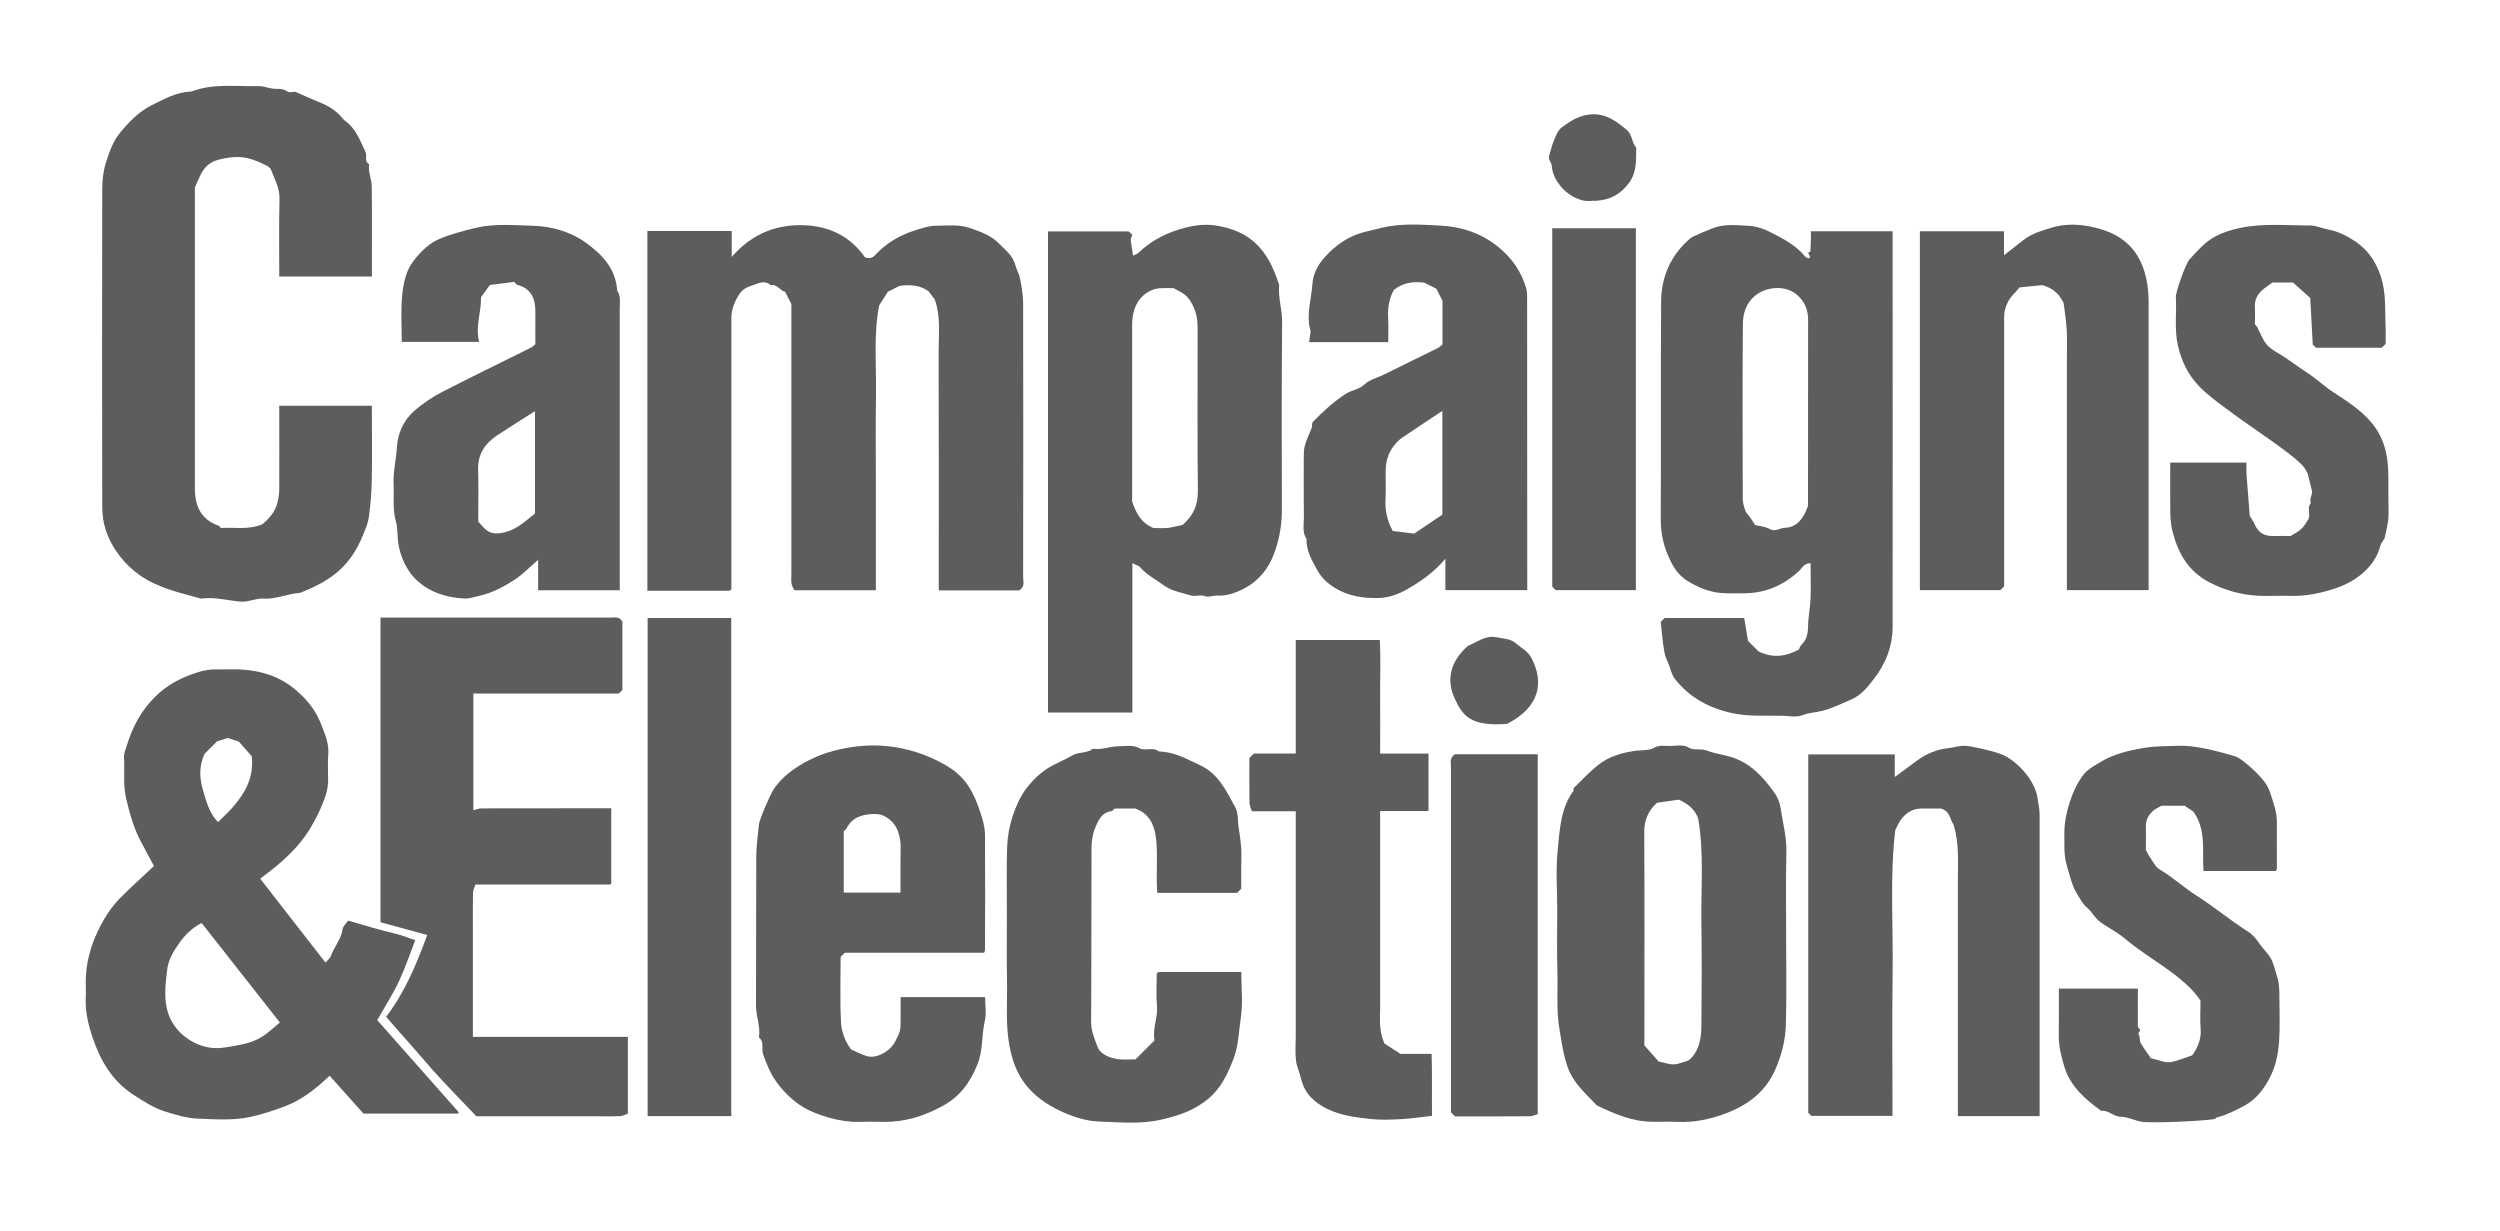 <?xml version="1.0" encoding="utf-8"?>
<!-- Generator: Adobe Illustrator 26.5.0, SVG Export Plug-In . SVG Version: 6.00 Build 0)  -->
<svg version="1.1" xmlns="http://www.w3.org/2000/svg" xmlns:xlink="http://www.w3.org/1999/xlink" x="0px" y="0px"
	 viewBox="0 0 200 98.47" style="enable-background:new 0 0 200 98.47;" xml:space="preserve">
<style type="text/css">
	.st0{fill:#FFFFFF;}
	.st1{fill:#03A8F3;}
	.st2{fill:#F39424;}
	.st3{fill:#97979A;}
	.st4{fill:#909092;}
	.st5{fill:#919093;}
	.st6{fill:#8F8F92;}
	.st7{fill:#8F8F91;}
	.st8{fill:#8E8E91;}
	.st9{fill:#919194;}
	.st10{fill:#909093;}
	.st11{fill:#929295;}
	.st12{fill:#908F92;}
	.st13{fill:#8E8E92;}
	.st14{fill-rule:evenodd;clip-rule:evenodd;fill:#231F20;}
	.st15{fill-rule:evenodd;clip-rule:evenodd;fill:#FF414C;}
	.st16{fill:#154A92;}
	.st17{fill:#5E5C5C;}
</style>
<g id="bg_white">
	<rect x="-821" y="-25.62" class="st0" width="1058.55" height="198.38"/>
</g>
<g id="Layer_1">
	<g>
		<path class="st17" d="M51.81,18.48h6.73v2.07c1.7-1.95,3.77-2.69,6.15-2.51c1.9,0.15,3.45,1.02,4.5,2.54
			c0.41,0.15,0.64,0.03,0.85-0.2c0.91-0.99,2.04-1.61,3.31-2c0.49-0.15,0.99-0.32,1.49-0.32c0.91,0,1.83-0.13,2.75,0.18
			c0.78,0.26,1.72,0.62,2.24,1.16c0.53,0.55,1.19,1,1.4,1.82c0.09,0.36,0.3,0.68,0.37,1.04c0.12,0.65,0.25,1.31,0.25,1.96
			c0.02,7.3,0.01,14.6,0,21.9c0,0.38,0.17,0.81-0.31,1.11H75.1v-0.95c0-6.07,0.01-12.13-0.01-18.19c0-1.35,0.18-2.72-0.3-4.12
			c-0.1-0.14-0.27-0.35-0.5-0.66c-0.6-0.46-1.41-0.57-2.33-0.44c-0.27,0.14-0.61,0.31-0.93,0.47c-0.23,0.36-0.47,0.74-0.7,1.1
			c-0.46,2.39-0.21,4.8-0.25,7.2c-0.04,2.4-0.01,4.79-0.01,7.19v7.3v1.09h-6.52c-0.07-0.16-0.2-0.34-0.23-0.53
			c-0.04-0.25-0.01-0.51-0.01-0.76v-21.6c-0.18-0.36-0.34-0.67-0.5-0.99c-0.41-0.07-0.63-0.64-1.16-0.53
			c-0.49-0.43-0.97-0.15-1.46,0.02c-0.45,0.15-0.81,0.3-1.1,0.79c-0.36,0.59-0.58,1.16-0.58,1.84c0,7.23,0,14.46,0,21.68
			c-0.03,0.03-0.05,0.06-0.08,0.08c-0.03,0.02-0.06,0.03-0.09,0.04c-2.17,0-4.35,0-6.55,0V18.48z"/>
		<path class="st17" d="M17.44,65.77c0.38-0.38,0.79-0.75,1.15-1.16c1-1.14,1.74-2.39,1.55-4.11c-0.34-0.38-0.73-0.83-1.03-1.17
			c-0.42-0.14-0.71-0.23-0.89-0.29c-0.31,0.1-0.54,0.17-0.86,0.27c-0.3,0.3-0.68,0.68-1,1c-0.46,1.01-0.4,1.96-0.12,2.91
			C16.51,64.13,16.74,65.05,17.44,65.77 M16.13,73.84c-0.77,0.38-1.36,0.99-1.81,1.64c-0.43,0.61-0.85,1.26-0.95,2.11
			c-0.15,1.24-0.25,2.3,0.03,3.3c0.5,1.81,2.32,2.97,3.93,2.96c0.49,0,0.96-0.1,1.44-0.18c0.9-0.15,1.73-0.37,2.46-0.91
			c0.4-0.3,0.76-0.63,1.16-0.96C20.3,79.15,18.24,76.53,16.13,73.84 M20.82,70.3c1.72,2.2,3.44,4.42,5.22,6.71
			c0.18-0.22,0.37-0.35,0.43-0.52c0.24-0.74,0.82-1.32,0.93-2.13c0.04-0.27,0.32-0.51,0.45-0.71c1.3,0.36,2.52,0.76,3.77,1.04
			c0.57,0.13,1.08,0.36,1.6,0.52c-0.44,1.13-0.81,2.25-1.31,3.31c-0.49,1.03-1.12,2.01-1.73,3.09c2.16,2.44,4.33,4.9,6.51,7.36
			c0,0,0.01,0.03,0,0.05c-0.02,0.03-0.05,0.07-0.08,0.07c-2.54,0-5.08,0-7.53,0c-0.94-1.05-1.83-2.04-2.71-3.03
			c-1.06,1-2.19,1.92-3.57,2.44c-0.88,0.33-1.77,0.63-2.71,0.84c-1.43,0.32-2.86,0.2-4.27,0.15c-0.89-0.03-1.8-0.32-2.68-0.59
			c-0.9-0.29-1.64-0.8-2.41-1.28C8.97,86.5,8,84.8,7.38,82.92c-0.32-0.97-0.57-2-0.52-3.06c0.03-0.58-0.02-1.16,0.01-1.74
			c0.03-0.52,0.1-1.04,0.22-1.54c0.13-0.55,0.3-1.11,0.53-1.63c0.55-1.28,1.26-2.45,2.3-3.41c0.18-0.17,0.35-0.36,0.54-0.53
			c0.6-0.56,1.2-1.11,1.86-1.73c-0.34-0.63-0.73-1.34-1.1-2.05c-0.55-1.06-0.85-2.19-1.13-3.35c-0.26-1.11-0.1-2.2-0.17-3.3
			c-0.02-0.29,0.12-0.59,0.21-0.89c0.49-1.63,1.19-2.83,2.21-3.88c0.99-1.01,2.18-1.63,3.52-2.04c0.47-0.14,0.94-0.23,1.43-0.22
			c0.73,0.02,1.46-0.04,2.18,0.02c1.57,0.12,2.99,0.59,4.23,1.66c0.87,0.75,1.56,1.6,1.97,2.66c0.31,0.8,0.67,1.58,0.59,2.48
			c-0.05,0.65-0.02,1.31-0.01,1.96c0.02,0.7-0.19,1.36-0.45,1.99c-0.25,0.62-0.56,1.22-0.9,1.81c-0.61,1.05-1.41,1.94-2.31,2.74
			C22.06,69.36,21.47,69.78,20.82,70.3"/>
		<path class="st17" d="M23.62,7.34c0.77,0.33,1.38,0.62,2,0.87c0.68,0.26,1.34,0.7,1.76,1.23c0.07,0.09,0.15,0.17,0.23,0.23
			c0.87,0.62,1.2,1.58,1.63,2.49c0.15,0.32-0.13,0.75,0.29,0.97c-0.1,0.61,0.2,1.18,0.21,1.76c0.03,2.39,0.01,4.79,0.01,7.23h-7.41
			c0-2.08-0.03-4.15,0.02-6.21c0.02-0.88-0.4-1.58-0.68-2.34c-0.06-0.14-0.24-0.26-0.39-0.34c-1.43-0.73-2.3-0.83-3.78-0.46
			c-0.71,0.18-1.15,0.58-1.45,1.19c-0.15,0.3-0.28,0.61-0.47,1.04c0,7.92,0,15.99,0,24.06c0,1.41,0.47,2.49,1.9,3
			c0.06,0.02,0.11,0.1,0.18,0.18c1.06-0.08,2.18,0.18,3.32-0.3c0.55-0.46,1.09-1.04,1.24-1.89c0.05-0.27,0.11-0.55,0.11-0.82
			c0.01-2.25,0-4.49,0-6.77h7.41v0.8c0,1.74,0.03,3.49-0.01,5.23c-0.02,0.95-0.1,1.91-0.23,2.85c-0.06,0.49-0.27,0.98-0.46,1.44
			C28,45.39,26.39,46.49,24,47.43c-1,0.06-1.94,0.53-2.97,0.46c-0.6-0.04-1.14,0.29-1.76,0.24c-1.06-0.08-2.1-0.4-3.18-0.24
			c-1.72-0.48-3.47-0.84-4.99-1.93c-1.06-0.77-2.13-1.99-2.65-3.59c-0.19-0.59-0.27-1.23-0.27-1.85c-0.02-8.47-0.02-16.93,0-25.4
			c0-0.69,0.08-1.41,0.28-2.06c0.26-0.83,0.56-1.71,1.09-2.37c0.72-0.9,1.54-1.75,2.62-2.29c1.01-0.5,1.99-1.05,3.15-1.08
			c1.75-0.67,3.58-0.39,5.38-0.43c0.36-0.01,0.73,0.15,1.11,0.2c0.38,0.06,0.75-0.06,1.13,0.2C23.14,7.45,23.5,7.34,23.62,7.34"/>
		<path class="st17" d="M144.64,40.47c0-4.88,0-9.89,0.01-14.9c0-0.83-0.32-1.51-0.92-2.01c-0.9-0.76-2.41-0.65-3.33,0.1
			c-0.74,0.61-0.97,1.46-0.97,2.31c-0.04,4.64-0.02,9.29-0.01,13.93c0,0.33,0.11,0.67,0.22,0.99c0.07,0.19,0.25,0.33,0.37,0.5
			c0.14,0.19,0.26,0.4,0.4,0.61c0.38,0.1,0.82,0.12,1.16,0.32c0.46,0.26,0.79-0.08,1.18-0.09c0.85-0.03,1.31-0.52,1.66-1.2
			C144.48,40.89,144.53,40.73,144.64,40.47 M132.86,49.75c0.15-0.15,0.22-0.22,0.31-0.31h6.37c0.11,0.64,0.21,1.25,0.3,1.83
			c0.33,0.33,0.64,0.64,0.84,0.84c1.17,0.57,2.19,0.41,3.23-0.15c0.04-0.08,0.09-0.26,0.2-0.37c0.4-0.4,0.53-0.86,0.53-1.42
			c0.01-0.73,0.16-1.46,0.2-2.2c0.04-0.76,0.01-1.52,0.01-2.29v-0.62c-0.54-0.01-0.68,0.39-0.93,0.62
			c-1.21,1.12-2.62,1.75-4.27,1.78c-0.55,0.01-1.09,0.01-1.63,0c-1.09-0.02-2.04-0.4-2.98-0.96c-0.94-0.56-1.35-1.44-1.71-2.34
			c-0.34-0.86-0.48-1.79-0.47-2.75c0.03-5.78-0.01-11.55,0.03-17.32c0.02-1.99,0.79-3.7,2.33-5.02c0.22-0.19,1.53-0.71,1.84-0.83
			c0.9-0.33,1.83-0.23,2.74-0.18c0.56,0.02,1.16,0.18,1.66,0.43c1.08,0.54,2.18,1.08,2.97,2.05c0.06,0.07,0.18,0.09,0.24,0.12
			c0.41-0.1-0.3-0.45,0.16-0.52c0.01-0.29,0.03-0.57,0.04-0.86c0.01-0.25,0-0.5,0-0.78h6.54v0.9c0,10.24,0.01,20.48,0,30.72
			c0,1.6-0.56,3-1.55,4.26c-0.52,0.67-1.01,1.27-1.83,1.61c-0.75,0.32-1.45,0.68-2.26,0.88c-0.52,0.13-1.07,0.14-1.59,0.35
			c-0.47,0.19-1.07,0.05-1.62,0.04c-1.32-0.03-2.63,0.08-3.94-0.2c-1.87-0.4-3.45-1.24-4.63-2.75c-0.24-0.3-0.33-0.73-0.47-1.11
			c-0.14-0.35-0.32-0.68-0.37-1.04C133,51.34,132.94,50.51,132.86,49.75"/>
		<path class="st17" d="M94.61,41.99c0.87-0.75,1.23-1.61,1.22-2.72c-0.05-4.14-0.02-8.27-0.02-12.41c0-0.67,0.03-1.32-0.2-1.98
			c-0.21-0.6-0.54-1.19-1.1-1.49c-0.21-0.11-0.41-0.22-0.63-0.34c-0.32,0-0.65-0.01-0.97,0c-0.97,0.02-1.81,0.71-2.13,1.63
			c-0.16,0.44-0.21,0.87-0.21,1.33c0,4.79,0,9.58,0,14.1c0.35,1.09,0.84,1.78,1.7,2.13c0.4,0,0.8,0.03,1.2-0.01
			C93.84,42.18,94.21,42.07,94.61,41.99 M90.59,45.05V57h-6.75V18.51h6.45c0.04,0.03,0.14,0.13,0.3,0.28
			c-0.05,0.12-0.11,0.27-0.14,0.35c0.06,0.43,0.12,0.83,0.19,1.31c0.16-0.08,0.33-0.12,0.43-0.22c1.09-1.05,2.37-1.67,3.85-2.04
			c0.87-0.22,1.73-0.27,2.52-0.12c1.04,0.19,2.07,0.55,2.93,1.32c1,0.9,1.5,2.04,1.91,3.25c0.02,0.06,0.06,0.13,0.05,0.2
			c-0.09,1,0.26,1.95,0.24,2.96c-0.05,5.01-0.03,10.02-0.02,15.03c0,1.26-0.24,2.49-0.69,3.63c-0.41,1.03-1.15,1.96-2.15,2.52
			c-0.7,0.39-1.48,0.71-2.33,0.67c-0.34-0.02-0.65,0.16-1.03,0.03c-0.32-0.12-0.74,0.06-1.07-0.04c-0.74-0.23-1.52-0.34-2.17-0.81
			c-0.65-0.47-1.37-0.83-1.91-1.46C91.1,45.25,90.87,45.2,90.59,45.05"/>
		<path class="st17" d="M38.12,89.31c-1.34-1.42-2.74-2.8-4.02-4.3c-1.06-1.24-2.16-2.44-3.21-3.67c1.5-1.95,2.43-4.21,3.29-6.54
			c-1.31-0.36-2.51-0.69-3.74-1.02V49.41h0.93c5.81,0,11.62,0,17.43,0c0.35,0,0.74-0.13,0.99,0.32v5.47
			c-0.09,0.09-0.17,0.17-0.28,0.28H37.87v9.34c0.22-0.05,0.44-0.15,0.65-0.15c3.45-0.01,6.89-0.01,10.38-0.01v6.03
			c0.02-0.02,0,0.02-0.03,0.03c-0.03,0.02-0.06,0.04-0.09,0.04c-3.56,0-7.11,0-10.75,0c-0.07,0.23-0.18,0.45-0.19,0.68
			c-0.02,0.98-0.01,1.96-0.01,2.94v8.57h12.4v6.14c-0.18,0.06-0.4,0.19-0.63,0.2c-0.76,0.03-1.52,0.01-2.28,0.01H38.12z"/>
		<path class="st17" d="M72.04,71.41c0-1.25-0.01-2.41,0.01-3.57c0.01-0.46-0.06-0.89-0.21-1.33c-0.26-0.75-1.02-1.39-1.8-1.39
			c-0.96,0-1.84,0.2-2.33,1.17c-0.05,0.09-0.15,0.15-0.21,0.21v4.91H72.04z M78.73,76.22H67.58c-0.11,0.11-0.19,0.19-0.33,0.33
			c0,1.7-0.06,3.47,0.03,5.24c0.04,0.71,0.29,1.46,0.8,2.16c0.38,0.17,0.83,0.42,1.31,0.55c0.75,0.2,1.82-0.4,2.22-1.17
			c0.39-0.75,0.44-0.91,0.44-1.56c0-0.65,0-1.3,0-2h6.76c0,0.65,0.12,1.33-0.03,1.94c-0.27,1.14-0.12,2.32-0.59,3.45
			c-0.58,1.43-1.37,2.54-2.75,3.3c-1.52,0.84-3.08,1.32-4.81,1.29c-0.65-0.02-1.31-0.02-1.96,0c-1.32,0.04-3.41-0.49-4.67-1.34
			c-0.75-0.51-1.43-1.2-1.95-1.95c-0.43-0.61-0.73-1.35-0.99-2.09c-0.17-0.46,0.11-1.02-0.35-1.38c0.15-0.86-0.23-1.67-0.23-2.52
			c0.02-4,0-7.99,0.02-11.98c0.01-0.84,0.13-1.68,0.21-2.52c0.05-0.43,0.87-2.33,1.16-2.79c0.99-1.57,3.17-2.68,4.8-3.11
			c1.35-0.35,2.7-0.51,4.07-0.4c1.74,0.14,3.4,0.67,4.91,1.54c1.29,0.75,2.02,1.69,2.59,3.25c0.27,0.76,0.56,1.55,0.56,2.38
			c0.02,3.05,0.01,6.1,0,9.15C78.8,76.06,78.76,76.12,78.73,76.22"/>
		<path class="st17" d="M163.17,89.29h-6.54V88.2c0-5.96,0-11.92,0-17.87c0-1.42,0.11-2.86-0.34-4.35c-0.28-0.36-0.28-1.13-1.04-1.3
			c-0.47,0-0.94,0.01-1.41,0c-0.95-0.02-1.58,0.47-2,1.28c-0.06,0.12-0.12,0.24-0.22,0.46c-0.44,3.71-0.16,7.53-0.21,11.35
			c-0.05,3.81-0.01,7.63-0.01,11.5h-6.49c-0.07-0.07-0.15-0.15-0.25-0.25V60.35h6.92v1.81c0.69-0.51,1.25-0.93,1.82-1.34
			c0.73-0.52,1.52-0.87,2.44-0.96c0.44-0.05,0.87-0.21,1.33-0.2c0.56,0.02,2.57,0.48,3.17,0.78c1.1,0.55,2.44,1.99,2.65,3.34
			c0.08,0.48,0.18,0.96,0.18,1.44C163.17,73.22,163.17,81.21,163.17,89.29"/>
		<path class="st17" d="M132.56,64.22c-0.69,0.63-1.02,1.37-1.02,2.32c0.03,5.66,0.01,11.33,0.01,17.09
			c0.37,0.41,0.78,0.88,1.14,1.29c0.47,0.09,0.84,0.24,1.21,0.23c0.36-0.01,0.72-0.18,1.15-0.3c0.78-0.55,1.05-1.65,1.06-2.64
			c0.03-2.8,0.04-5.59,0-8.39c-0.04-2.8,0.22-5.61-0.26-8.36c-0.27-0.71-0.79-1.15-1.55-1.49C133.8,64.05,133.18,64.13,132.56,64.22
			 M142.89,74.71c0,2.43,0.05,4.87-0.02,7.3c-0.04,1.22-0.35,2.42-0.85,3.56c-0.78,1.79-2.22,2.85-3.98,3.51
			c-1.24,0.46-2.52,0.74-3.87,0.67c-0.69-0.04-1.38,0.01-2.07-0.01c-1.57-0.03-2.98-0.65-4.36-1.31c-0.87-0.95-1.87-1.75-2.33-3.07
			c-0.35-1-0.48-1.99-0.65-3c-0.27-1.58-0.12-3.15-0.17-4.71c-0.05-1.6-0.01-3.19-0.01-4.79c0-1.6-0.13-3.21,0.03-4.79
			c0.17-1.64,0.21-3.37,1.27-4.81c0.03-0.05-0.03-0.17,0.01-0.21c0.65-0.63,1.26-1.29,1.96-1.85c0.87-0.69,1.9-0.99,3.02-1.14
			c0.47-0.06,1.04-0.01,1.42-0.22c0.47-0.27,0.91-0.16,1.35-0.16c0.48,0,0.98-0.16,1.46,0.13c0.42,0.25,0.93,0.05,1.43,0.23
			c0.52,0.2,1.11,0.3,1.67,0.44c1.73,0.43,2.8,1.61,3.77,2.96c0.24,0.34,0.42,0.79,0.48,1.21c0.17,1.17,0.49,2.31,0.46,3.52
			C142.86,70.35,142.89,72.53,142.89,74.71"/>
		<path class="st17" d="M42.8,41.08v-8.19c-1.02,0.65-2.02,1.27-3,1.92c-0.99,0.65-1.59,1.51-1.55,2.77
			c0.04,1.37,0.01,2.75,0.01,4.14c0.23,0.24,0.42,0.52,0.68,0.71c0.46,0.33,0.96,0.27,1.49,0.14C41.41,42.32,42.09,41.62,42.8,41.08
			 M42.83,27.54c0-0.86-0.01-1.66,0-2.45c0.02-1.09-0.24-1.99-1.46-2.31c-0.06-0.02-0.11-0.1-0.23-0.23
			c-0.59,0.08-1.24,0.16-1.95,0.25c-0.23,0.32-0.48,0.65-0.71,0.98c0.03,1.19-0.47,2.33-0.15,3.57h-6.19c0-1.22-0.08-2.45,0.03-3.67
			c0.06-0.73,0.2-1.48,0.52-2.17c0.34-0.73,1.28-1.75,2.01-2.17c0.79-0.46,2.47-0.91,3.35-1.11c1.53-0.36,3.07-0.21,4.6-0.17
			c1.5,0.05,3.01,0.48,4.21,1.35c1.26,0.91,2.42,2.07,2.51,3.83c0.31,0.44,0.21,0.95,0.21,1.44c0,7.15,0,14.3,0,21.45v1.09h-6.53
			v-2.43c-0.7,0.6-1.26,1.19-1.93,1.62c-0.87,0.56-1.81,1.05-2.84,1.27c-0.36,0.08-0.74,0.22-1.11,0.2
			c-0.82-0.03-1.64-0.2-2.39-0.52c-1.59-0.7-2.51-1.94-2.88-3.67c-0.14-0.67-0.05-1.35-0.23-1.98c-0.28-0.99-0.14-1.98-0.18-2.97
			c-0.05-0.99,0.2-1.96,0.26-2.95c0.06-1.08,0.52-2.15,1.36-2.89c0.68-0.61,1.48-1.14,2.29-1.56c2.33-1.2,4.7-2.34,7.04-3.51
			C42.57,27.77,42.68,27.66,42.83,27.54"/>
		<path class="st17" d="M115.39,41.17v-8.3c-1.1,0.73-2.18,1.44-3.24,2.16c-0.25,0.17-0.46,0.41-0.65,0.65
			c-0.49,0.61-0.65,1.34-0.65,2.11c0,0.73,0.03,1.45-0.01,2.17c-0.04,0.85,0.11,1.65,0.58,2.52c0.52,0.06,1.13,0.14,1.71,0.21
			C113.95,42.14,114.72,41.62,115.39,41.17 M122.18,47.21h-6.55V44.7c-0.92,1.09-1.95,1.8-3.04,2.43c-0.71,0.41-1.53,0.7-2.3,0.71
			c-1.18,0.03-2.39-0.13-3.47-0.79c-0.62-0.38-1.1-0.82-1.45-1.46c-0.43-0.78-0.88-1.55-0.85-2.48c-0.37-0.55-0.2-1.17-0.21-1.76
			c-0.02-1.49-0.01-2.98-0.01-4.47c0-1.17,0.01-1.17,0.61-2.58c0.07-0.15,0.05-0.34,0.07-0.49c0.82-0.86,1.67-1.64,2.66-2.29
			c0.49-0.32,1.09-0.35,1.55-0.79c0.37-0.35,0.94-0.49,1.43-0.72c1.48-0.73,2.96-1.45,4.43-2.18c0.12-0.06,0.22-0.18,0.35-0.28
			v-3.48c-0.15-0.31-0.32-0.64-0.49-0.97c-0.29-0.14-0.59-0.29-0.98-0.49c-0.74-0.08-1.57-0.08-2.41,0.57
			c-0.35,0.59-0.52,1.37-0.47,2.23c0.04,0.64,0.01,1.29,0.01,1.96h-6.33c0.03-0.24,0.06-0.46,0.12-0.86
			c-0.01-0.03-0.07-0.24-0.11-0.46c-0.17-1.14,0.18-2.26,0.26-3.39c0.05-0.74,0.43-1.48,0.98-2.09c0.86-0.95,1.86-1.66,3.1-1.99
			c0.46-0.12,0.92-0.23,1.38-0.34c1.59-0.4,3.21-0.27,4.81-0.19c1.67,0.09,3.27,0.62,4.61,1.72c1.13,0.93,1.83,1.98,2.22,3.31
			c0.08,0.26,0.07,0.56,0.07,0.84C122.18,31.66,122.18,39.39,122.18,47.21"/>
		<path class="st17" d="M171.89,47.21h-6.54v-0.95V28.72c0-0.76,0.03-1.53-0.01-2.29c-0.04-0.73-0.16-1.46-0.25-2.19
			c-0.3-0.59-0.68-1.13-1.69-1.43c-0.38,0.04-1.11,0.11-1.84,0.18c-0.29,0.39-0.64,0.65-0.88,1.08c-0.25,0.46-0.36,0.88-0.35,1.38
			c0,7.15,0,14.31,0,21.46c-0.11,0.1-0.21,0.21-0.3,0.3h-6.44V18.5h6.73v1.92c0.56-0.44,1.06-0.84,1.57-1.23
			c0.65-0.51,1.43-0.73,2.21-0.97c0.92-0.28,1.86-0.3,2.75-0.16c2.25,0.36,4.21,1.35,4.84,4.18c0.15,0.67,0.2,1.32,0.2,1.99
			c0,7.3,0,14.6,0,21.9V47.21z"/>
		<path class="st17" d="M99.29,71.11c-0.12,0.12-0.22,0.22-0.32,0.32h-6.39c-0.01-0.3-0.04-0.61-0.04-0.92
			c-0.01-1.02,0.05-2.04-0.02-3.05c-0.07-0.94-0.26-1.87-1.1-2.48c-0.16-0.12-0.36-0.18-0.59-0.3h-1.66
			c-0.09,0.08-0.17,0.2-0.25,0.21c-0.82,0.11-1.08,0.79-1.33,1.4c-0.2,0.5-0.27,1.08-0.27,1.63c-0.02,4.61,0,9.23-0.03,13.84
			c0,0.73,0.28,1.37,0.51,1.98c0.23,0.62,1,0.91,1.71,1c0.39,0.05,0.79,0.01,1.33,0.01c0.47-0.47,1.01-1.01,1.52-1.52
			c-0.17-1,0.28-1.83,0.2-2.73c-0.08-0.87-0.02-1.74-0.02-2.62c0.03-0.03,0.05-0.06,0.08-0.08c0.03-0.02,0.06-0.04,0.09-0.04
			c2.17,0,4.35,0,6.59,0c0,1.26,0.15,2.51-0.04,3.71c-0.17,1.07-0.17,2.17-0.58,3.24c-0.68,1.76-1.33,2.84-2.77,3.73
			c-0.89,0.56-1.89,0.87-2.92,1.11c-1.7,0.41-3.44,0.23-5.14,0.17c-1.05-0.05-2.12-0.41-3.1-0.88c-1.02-0.49-1.94-1.13-2.65-2.01
			c-0.76-0.94-1.14-2.04-1.36-3.25c-0.31-1.75-0.14-3.5-0.18-5.25c-0.04-1.74-0.01-3.48-0.01-5.23c0-1.78-0.04-3.56,0.02-5.34
			c0.03-0.85,0.19-1.72,0.46-2.53c0.26-0.76,0.6-1.52,1.08-2.16c0.58-0.75,1.28-1.42,2.15-1.86c0.51-0.26,1.03-0.49,1.53-0.78
			c0.51-0.3,1.16-0.14,1.64-0.53c0.71,0.11,1.39-0.2,2.09-0.2c0.55,0,1.1-0.14,1.67,0.17c0.43,0.23,1.06-0.14,1.52,0.25
			c1.2,0.02,2.21,0.59,3.26,1.08c1.51,0.69,2.14,2.08,2.86,3.4c0.23,0.43,0.18,1.01,0.25,1.52c0.08,0.55,0.17,1.1,0.21,1.66
			c0.04,0.54,0.01,1.09,0.01,1.63V71.11z"/>
		<path class="st17" d="M182.06,69.68h-5.78c-0.13-1.58,0.26-3.25-0.81-4.75c-0.15-0.1-0.41-0.28-0.7-0.47h-1.85
			c-0.25,0.14-0.48,0.24-0.65,0.39c-0.38,0.33-0.62,0.74-0.6,1.28c0.02,0.62,0,1.23,0,1.85c0.11,0.21,0.2,0.43,0.34,0.62
			c0.24,0.34,0.44,0.78,0.78,0.97c1.02,0.59,1.87,1.4,2.86,2.03c1.45,0.92,2.77,2.03,4.22,2.95c0.39,0.24,0.7,0.67,0.99,1.08
			c0.27,0.38,0.65,0.7,0.87,1.16c0.21,0.44,0.29,0.9,0.44,1.35c0.17,0.53,0.18,1.03,0.18,1.55c0,1.2,0.06,2.4-0.02,3.59
			c-0.07,1.08-0.3,2.15-0.85,3.13c-0.48,0.86-1.05,1.57-1.96,2.06c-0.7,0.37-1.37,0.72-2.13,0.91c-0.09,0.02-0.17,0.13-0.26,0.15
			c-1.04,0.16-4.98,0.34-5.79,0.21c-0.56-0.09-1.11-0.39-1.67-0.4c-0.6,0-0.98-0.55-1.57-0.47c-1.29-0.93-2.47-1.95-2.95-3.53
			c-0.25-0.82-0.46-1.66-0.45-2.54c0.02-1.23,0.01-2.45,0.01-3.71h6.32c0,0.82-0.01,1.64,0,2.46c0,0.24-0.05,0.61,0.08,0.71
			c0.28,0.21-0.14,0.3-0.01,0.5c0.12,0.18,0.05,0.5,0.16,0.69c0.26,0.45,0.58,0.86,0.81,1.21c0.67,0.14,1.19,0.43,1.76,0.28
			c0.52-0.14,1.02-0.33,1.56-0.52c0.42-0.62,0.73-1.29,0.66-2.11c-0.06-0.76-0.01-1.52-0.01-2.26c-0.5-0.75-1.12-1.33-1.82-1.89
			c-1.39-1.1-2.93-1.97-4.28-3.11c-0.57-0.48-1.26-0.82-1.87-1.25c-0.47-0.32-0.72-0.88-1.17-1.25c-0.28-0.23-0.46-0.6-0.66-0.91
			c-0.47-0.71-0.67-1.62-0.91-2.46c-0.24-0.85-0.17-1.69-0.18-2.53c-0.02-1.46,0.63-3.54,1.54-4.69c0.33-0.42,0.85-0.7,1.32-0.98
			c1.06-0.65,2.23-0.93,3.46-1.14c0.96-0.16,1.9-0.15,2.86-0.18c1.28-0.04,3.09,0.42,4.54,0.87c0.36,0.11,1.23,0.88,1.56,1.2
			c0.47,0.48,0.93,0.95,1.15,1.6c0.27,0.81,0.58,1.61,0.57,2.49c-0.01,1.23,0,2.47,0,3.7C182.13,69.56,182.11,69.59,182.06,69.68"/>
		<path class="st17" d="M190.85,27.51c-0.15,0.15-0.22,0.22-0.31,0.31h-5.25c-0.08-0.07-0.18-0.17-0.27-0.25
			c-0.06-1.25-0.13-2.48-0.2-3.73c-0.5-0.45-0.97-0.87-1.38-1.24h-1.64c-0.27,0.2-0.56,0.38-0.82,0.61
			c-0.41,0.36-0.63,0.81-0.59,1.39c0.03,0.43,0,0.87,0,1.34c0.05,0.06,0.13,0.13,0.18,0.22c0.24,0.45,0.41,0.94,0.71,1.33
			c0.24,0.32,0.62,0.56,0.98,0.77c0.8,0.46,1.52,1.05,2.3,1.55c0.76,0.49,1.41,1.13,2.17,1.61c1.03,0.67,2.05,1.33,2.87,2.25
			c0.65,0.72,1.06,1.55,1.28,2.52c0.15,0.67,0.18,1.32,0.19,1.99c0,0.58,0,1.16,0,1.74c0,0.55,0.04,1.09-0.01,1.63
			c-0.04,0.48-0.18,0.95-0.29,1.51c-0.09,0.15-0.28,0.37-0.35,0.62c-0.43,1.69-1.97,2.83-3.48,3.35c-1.23,0.42-2.46,0.68-3.76,0.64
			c-0.84-0.03-1.67,0.03-2.51-0.01c-1.38-0.07-2.67-0.43-3.91-1.07c-1.66-0.86-2.48-2.26-2.94-4c-0.18-0.67-0.2-1.32-0.2-1.98
			c-0.01-1.19,0-2.38,0-3.6h6.1c0,0.3-0.02,0.62,0,0.94c0.08,1.09,0.17,2.19,0.26,3.32c0.12,0.2,0.28,0.42,0.39,0.67
			c0.28,0.65,0.76,0.96,1.47,0.94c0.47-0.01,0.94,0,1.41,0c0.87-0.5,0.96-0.59,1.44-1.37c0.14-0.44-0.14-0.9,0.18-1.28
			c-0.16-0.35,0.17-0.65,0.08-0.99c-0.1-0.4-0.2-0.8-0.33-1.34c-0.08-0.12-0.19-0.43-0.4-0.64c-0.36-0.38-0.77-0.71-1.19-1.03
			c-1.59-1.22-3.28-2.29-4.88-3.5c-0.79-0.59-1.59-1.16-2.26-1.87c-0.84-0.89-1.35-1.93-1.64-3.14c-0.32-1.32-0.11-2.63-0.18-3.95
			c-0.02-0.44,0.8-2.71,1.09-3.02c0.63-0.68,1.24-1.4,2.07-1.84c0.59-0.31,1.25-0.52,1.9-0.66c1.88-0.41,3.79-0.21,5.68-0.21
			c0.49,0,0.99,0.24,1.49,0.33c0.81,0.16,1.56,0.55,2.19,0.99c0.94,0.65,1.58,1.56,1.97,2.74c0.43,1.3,0.33,2.57,0.38,3.87
			C190.87,26.48,190.85,26.99,190.85,27.51"/>
		<path class="st17" d="M103.65,64.9h-3.5c-0.07-0.23-0.19-0.46-0.19-0.68c-0.02-1.2-0.01-2.39-0.01-3.58
			c0.12-0.11,0.22-0.22,0.36-0.36h3.35V51.2h6.72c0.09,1.47,0.02,2.98,0.03,4.49c0.02,1.52,0,3.04,0,4.6h3.87v4.59h-3.87v0.97
			c0,4.94,0,9.87,0,14.81c0,0.88-0.12,1.78,0.35,2.83c0.31,0.2,0.8,0.51,1.28,0.82h2.49c0.05,1.65,0.01,3.3,0.03,4.96
			c-0.84,0.09-1.63,0.21-2.43,0.26c-0.83,0.04-1.68,0.08-2.5-0.01c-1.35-0.15-2.71-0.32-3.91-1.06c-0.86-0.53-1.41-1.2-1.63-2.15
			c-0.11-0.49-0.35-0.96-0.41-1.46c-0.08-0.65-0.02-1.31-0.02-1.96V66V64.9z"/>
		<rect x="51.81" y="49.44" class="st17" width="6.69" height="39.85"/>
		<path class="st17" d="M116.4,60.34h6.62v28.79c-0.2,0.06-0.43,0.17-0.65,0.17c-1.99,0.02-3.98,0.01-5.96,0.01
			c-0.1-0.1-0.18-0.17-0.33-0.32v-0.44c0-9.03,0-18.07,0-27.1C116.09,61.07,115.92,60.63,116.4,60.34"/>
		<path class="st17" d="M124.18,18.26h6.69v28.95h-6.42c-0.08-0.08-0.16-0.16-0.27-0.27V18.26z"/>
		<path class="st17" d="M117.44,51.67c0.78-0.34,1.44-0.85,2.21-0.7c0.55,0.11,1.18,0.11,1.63,0.5c0.43,0.38,0.95,0.61,1.25,1.2
			c1,1.93,0.66,3.9-1.97,5.24c-2.91,0.22-3.55-0.64-4.19-2.04C115.64,54.27,116.12,52.81,117.44,51.67"/>
		<path class="st17" d="M127.43,16.06c-1.46,0.25-3.2-1.27-3.29-2.81c-0.02-0.26-0.3-0.47-0.21-0.78c0.13-0.42,0.22-0.85,0.39-1.25
			c0.16-0.37,0.32-0.81,0.62-1.03c0.51-0.37,1.02-0.73,1.68-0.92c1.48-0.42,2.49,0.25,3.52,1.12c0.46,0.39,0.39,1.02,0.76,1.43
			c-0.03,0.97,0.08,1.91-0.58,2.81c-0.68,0.93-1.49,1.34-2.57,1.43C127.64,16.07,127.53,16.06,127.43,16.06"/>
	</g>
</g>
</svg>
